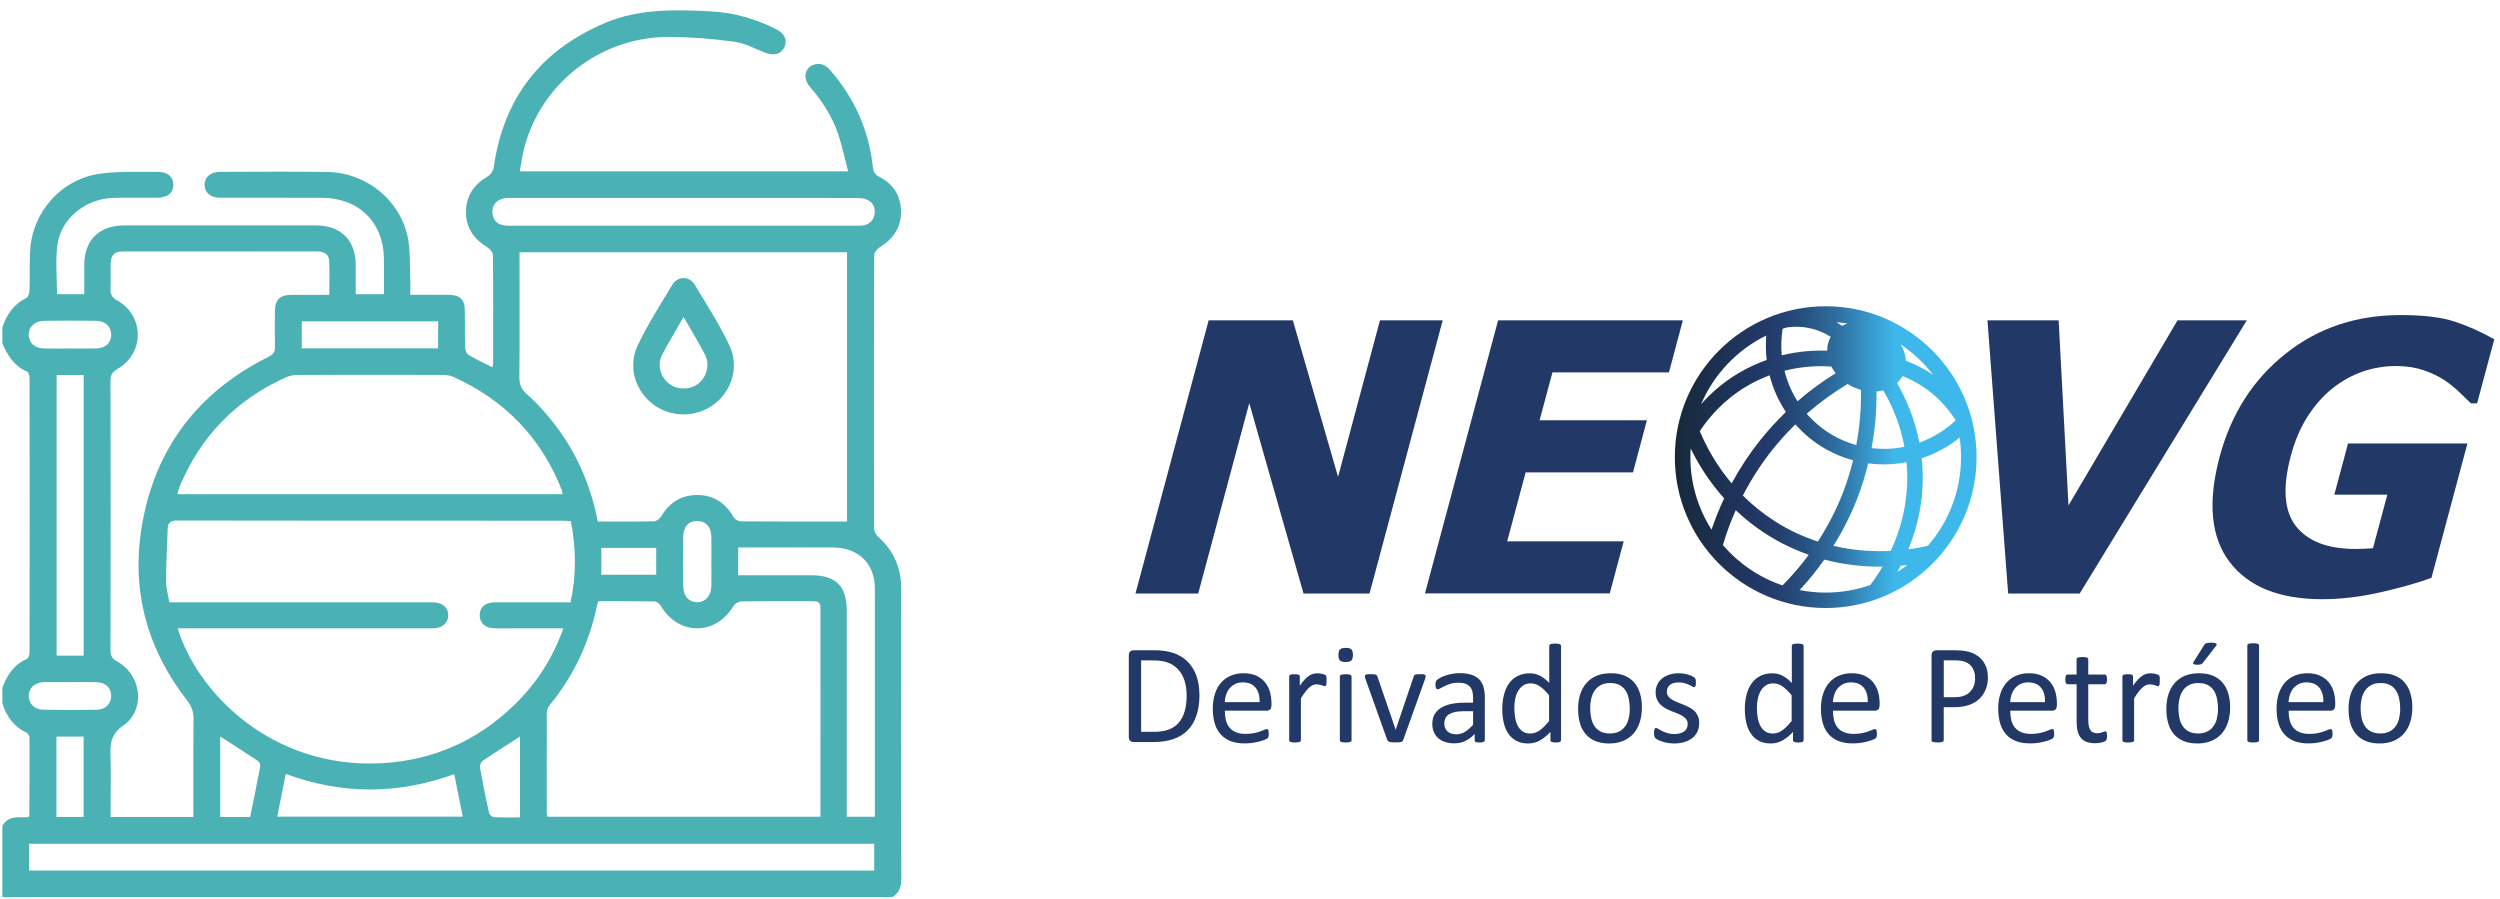 <svg width="203" height="73" viewBox="0 0 203 73" fill="none" xmlns="http://www.w3.org/2000/svg">
<g clip-path="url(#clip0_437_189)">
<path d="M0.191 27.863V26.597C0.53 25.556 1.092 24.708 2.133 24.206C2.292 24.131 2.389 23.793 2.396 23.573C2.432 22.497 2.387 21.418 2.448 20.342C2.625 17.181 5.009 14.514 8.18 14.094C9.7 13.893 11.258 13.977 12.8 13.957C13.591 13.945 14.055 14.342 14.075 14.975C14.094 15.641 13.619 16.051 12.793 16.056C11.604 16.066 10.416 16.039 9.23 16.066C6.988 16.114 4.952 17.728 4.663 19.872C4.487 21.177 4.63 22.526 4.63 23.891H6.843C6.843 23.053 6.836 22.261 6.843 21.47C6.864 19.472 8.066 18.306 10.104 18.304C15.282 18.304 20.462 18.304 25.64 18.304C27.665 18.304 28.864 19.482 28.884 21.487C28.891 22.278 28.884 23.068 28.884 23.891H31.177C31.177 22.888 31.188 21.93 31.175 20.973C31.131 18.026 29.114 16.066 26.122 16.06C23.366 16.054 20.611 16.064 17.855 16.056C17.087 16.054 16.604 15.624 16.609 14.999C16.615 14.377 17.105 13.957 17.872 13.955C20.771 13.949 23.669 13.921 26.568 13.964C29.716 14.011 32.462 16.206 33.104 19.243C33.323 20.283 33.262 21.382 33.312 22.456C33.334 22.935 33.315 23.416 33.315 23.938C34.429 23.938 35.425 23.93 36.422 23.94C37.349 23.947 37.73 24.304 37.745 25.209C37.764 26.193 37.734 27.177 37.762 28.161C37.768 28.385 37.865 28.706 38.031 28.805C38.644 29.179 39.303 29.477 39.989 29.827C40.015 29.671 40.042 29.583 40.042 29.494C40.044 26.567 40.055 23.637 40.025 20.71C40.023 20.49 39.768 20.199 39.55 20.066C38.45 19.397 37.823 18.454 37.837 17.179C37.852 15.908 38.484 14.973 39.602 14.323C39.832 14.19 40.055 13.867 40.091 13.606C40.874 8.004 43.879 4.077 49.153 1.856C51.905 0.697 54.815 0.776 57.713 0.922C59.58 1.016 61.358 1.531 63.029 2.372C63.73 2.725 63.966 3.277 63.68 3.854C63.398 4.421 62.817 4.552 62.086 4.263C61.275 3.94 60.467 3.501 59.622 3.386C57.891 3.153 56.133 3.011 54.386 2.997C48.829 2.958 43.957 6.704 42.567 12.015C42.405 12.631 42.327 13.27 42.209 13.91H68.868C68.594 12.862 68.386 11.878 68.074 10.928C67.592 9.463 66.746 8.194 65.743 7.018C65.185 6.364 65.339 5.525 66.034 5.268C66.594 5.061 67.034 5.268 67.417 5.705C69.395 7.974 70.555 10.592 70.877 13.562C70.919 13.957 71.035 14.171 71.406 14.361C72.559 14.948 73.16 15.93 73.164 17.202C73.168 18.477 72.532 19.414 71.429 20.077C71.216 20.204 70.98 20.512 70.98 20.738C70.957 28.116 70.957 35.496 70.974 42.874C70.974 43.115 71.119 43.423 71.3 43.582C72.608 44.735 73.185 46.168 73.181 47.883C73.17 55.708 73.17 63.531 73.187 71.356C73.187 72 73.027 72.496 72.463 72.838H0.191V67.075C0.661 66.173 1.547 66.402 2.297 66.355C2.339 66.278 2.381 66.237 2.381 66.198C2.392 64.094 2.404 61.991 2.394 59.89C2.394 59.745 2.257 59.529 2.126 59.469C1.078 58.989 0.52 58.136 0.191 57.096V55.83C0.579 54.823 1.122 53.958 2.189 53.503C2.316 53.449 2.4 53.158 2.4 52.975C2.41 45.556 2.41 38.136 2.4 30.717C2.4 30.531 2.33 30.229 2.204 30.176C1.143 29.722 0.597 28.854 0.189 27.859L0.191 27.863ZM46.351 42.322C46.106 42.305 45.919 42.281 45.734 42.281C35.283 42.281 24.829 42.285 14.377 42.266C13.85 42.266 13.633 42.444 13.616 42.921C13.564 44.347 13.488 45.77 13.486 47.195C13.486 47.761 13.657 48.328 13.753 48.912C14.132 48.912 14.415 48.912 14.699 48.912C21.327 48.912 27.954 48.912 34.582 48.912C34.82 48.912 35.058 48.904 35.294 48.917C35.966 48.957 36.401 49.37 36.399 49.958C36.399 50.519 35.995 50.938 35.364 51.008C35.13 51.034 34.89 51.019 34.652 51.019C28.19 51.019 21.729 51.019 15.269 51.019C14.998 51.019 14.728 51.019 14.427 51.019C15.996 56.2 22.045 62.436 30.944 61.974C35.138 61.757 38.76 60.153 41.762 57.24C43.556 55.499 44.875 53.462 45.746 51.019C44.357 51.019 43.102 51.019 41.845 51.019C41.228 51.019 40.608 51.045 39.992 51.004C39.32 50.961 38.926 50.51 38.953 49.901C38.979 49.325 39.373 48.959 40.032 48.917C40.316 48.901 40.602 48.91 40.887 48.91C42.689 48.91 44.491 48.91 46.33 48.91C46.806 46.7 46.789 44.547 46.353 42.319L46.351 42.322ZM48.545 42.347C50.117 42.347 51.611 42.36 53.106 42.33C53.301 42.326 53.563 42.133 53.668 41.954C54.335 40.833 55.289 40.187 56.622 40.195C57.953 40.202 58.909 40.839 59.559 41.979C59.658 42.153 59.936 42.332 60.134 42.334C63.002 42.356 65.87 42.349 68.778 42.349V20.486H42.186V21.359C42.186 24.452 42.202 27.543 42.173 30.636C42.167 31.23 42.339 31.63 42.794 32.02C43.399 32.54 43.946 33.138 44.464 33.746C46.584 36.238 47.913 39.103 48.541 42.349L48.545 42.347ZM48.587 48.82C48.545 48.946 48.509 49.028 48.492 49.114C47.864 52.147 46.593 54.882 44.607 57.289C44.472 57.452 44.401 57.713 44.401 57.929C44.388 60.645 44.394 63.36 44.397 66.076C44.397 66.162 44.437 66.246 44.455 66.318H66.619C66.619 60.62 66.615 54.979 66.624 49.34C66.624 48.868 66.367 48.816 65.988 48.816C64.065 48.824 62.143 48.807 60.22 48.835C59.997 48.839 59.683 49.008 59.57 49.193C58.109 51.631 55.099 51.633 53.655 49.191C53.558 49.026 53.322 48.839 53.148 48.837C51.632 48.809 50.114 48.82 48.587 48.82ZM15.701 66.337V65.522C15.701 63.133 15.686 60.744 15.712 58.356C15.718 57.785 15.562 57.349 15.204 56.891C11.921 52.681 10.639 47.909 11.523 42.69C12.579 36.439 16.049 31.836 21.814 28.969C22.222 28.766 22.344 28.525 22.33 28.099C22.302 27.164 22.313 26.225 22.325 25.288C22.336 24.306 22.711 23.947 23.723 23.942C24.713 23.936 25.703 23.942 26.739 23.942C26.739 22.969 26.766 22.082 26.73 21.2C26.707 20.623 26.303 20.415 25.753 20.415C20.504 20.417 15.253 20.415 10.005 20.419C9.29 20.419 9.009 20.693 8.988 21.386C8.969 22.064 9.005 22.745 8.974 23.423C8.953 23.885 9.077 24.152 9.532 24.407C11.73 25.637 11.738 28.7 9.549 29.951C9.113 30.201 8.971 30.452 8.972 30.929C8.986 38.213 8.986 45.498 8.972 52.782C8.972 53.229 9.087 53.481 9.509 53.71C11.49 54.788 11.852 57.616 10.024 58.9C9.016 59.608 8.94 60.342 8.971 61.336C9.012 62.74 8.982 64.147 8.982 65.552C8.982 65.803 8.982 66.053 8.982 66.34H15.705L15.701 66.337ZM45.679 40.129C45.656 39.971 45.658 39.898 45.633 39.834C43.967 35.564 41.007 32.49 36.791 30.593C36.524 30.473 36.193 30.445 35.892 30.445C31.999 30.435 28.105 30.433 24.212 30.445C23.89 30.445 23.542 30.493 23.252 30.623C19.154 32.462 16.263 35.449 14.566 39.56C14.499 39.723 14.465 39.9 14.398 40.127H45.675L45.679 40.129ZM2.362 70.688H70.986V68.517H2.362V70.688ZM59.94 46.709C61.943 46.709 63.886 46.709 65.83 46.709C67.862 46.709 68.755 47.58 68.755 49.562C68.755 54.878 68.755 60.192 68.755 65.508V66.32H71.041C71.041 66.104 71.041 65.942 71.041 65.779C71.041 59.785 71.045 53.791 71.039 47.794C71.039 45.764 69.715 44.467 67.647 44.456C65.914 44.446 64.179 44.454 62.446 44.454C61.621 44.454 60.797 44.454 59.94 44.454V46.709ZM55.502 18.328C60.088 18.328 64.672 18.328 69.258 18.328C69.519 18.328 69.784 18.343 70.041 18.308C70.639 18.227 70.982 17.857 71.026 17.279C71.067 16.727 70.784 16.325 70.245 16.16C69.98 16.079 69.685 16.075 69.403 16.075C60.138 16.071 50.873 16.071 41.607 16.073C41.371 16.073 41.124 16.054 40.899 16.111C40.301 16.261 39.939 16.655 39.983 17.277C40.027 17.887 40.398 18.257 41.034 18.315C41.27 18.338 41.508 18.328 41.746 18.328C46.332 18.328 50.916 18.328 55.502 18.328ZM4.598 30.448V53.24H6.792V30.448H4.598ZM36.882 62.862C32.279 64.526 27.752 64.523 23.203 62.84C22.963 64.046 22.74 65.176 22.513 66.316H37.579C37.345 65.155 37.124 64.059 36.882 62.861V62.862ZM35.576 26.09H24.505V28.283H35.576V26.09ZM42.224 59.807C41.167 60.489 40.169 61.114 39.198 61.777C39.053 61.875 38.945 62.17 38.977 62.348C39.192 63.569 39.438 64.784 39.709 65.993C39.741 66.141 39.962 66.348 40.105 66.355C40.806 66.393 41.508 66.372 42.226 66.372V59.809L42.224 59.807ZM20.31 66.338C20.59 64.966 20.875 63.593 21.136 62.218C21.161 62.093 21.079 61.879 20.976 61.809C19.965 61.135 18.937 60.481 17.88 59.8V66.338H20.31ZM6.79 66.333V59.813H4.583V66.333H6.79ZM5.704 28.298C6.415 28.298 7.127 28.313 7.837 28.294C8.569 28.274 9.031 27.823 9.03 27.177C9.03 26.537 8.561 26.064 7.834 26.052C6.411 26.03 4.988 26.032 3.566 26.052C2.81 26.062 2.307 26.565 2.33 27.216C2.353 27.851 2.829 28.279 3.568 28.296C4.278 28.313 4.99 28.3 5.701 28.298H5.704ZM5.659 55.39C5.659 55.39 5.659 55.389 5.659 55.387C4.994 55.387 4.331 55.387 3.667 55.387C3.619 55.387 3.571 55.387 3.524 55.39C2.796 55.432 2.326 55.877 2.33 56.513C2.333 57.118 2.791 57.616 3.469 57.629C4.937 57.659 6.409 57.659 7.877 57.629C8.595 57.614 9.052 57.105 9.03 56.463C9.009 55.847 8.559 55.415 7.862 55.394C7.129 55.372 6.392 55.389 5.657 55.389L5.659 55.39ZM57.763 45.573C57.763 44.895 57.778 44.217 57.759 43.541C57.736 42.764 57.292 42.302 56.609 42.3C55.923 42.3 55.487 42.76 55.479 43.543C55.466 44.897 55.468 46.253 55.479 47.608C55.485 48.39 55.917 48.882 56.576 48.902C57.249 48.925 57.744 48.397 57.761 47.605C57.776 46.927 57.765 46.249 57.763 45.573ZM48.829 46.668H53.285V44.493H48.829V46.668Z" fill="#4AB1B5"/>
<path d="M55.512 33.648C52.569 33.652 50.537 30.645 51.8 28.007C52.608 26.321 53.624 24.728 54.594 23.123C55.03 22.402 55.975 22.394 56.409 23.113C57.38 24.719 58.395 26.311 59.206 27.998C60.475 30.634 58.452 33.645 55.512 33.648ZM55.506 25.739C54.864 26.86 54.274 27.814 53.764 28.811C53.346 29.624 53.621 30.599 54.322 31.151C54.971 31.662 55.98 31.68 56.641 31.192C57.38 30.647 57.675 29.645 57.247 28.805C56.738 27.81 56.146 26.856 55.506 25.739Z" fill="#4AB1B5"/>
</g>
<path d="M97.397 56.42C97.397 57.064 97.313 57.627 97.149 58.111C96.984 58.595 96.745 58.994 96.425 59.309C96.11 59.624 95.72 59.864 95.258 60.019C94.797 60.174 94.247 60.254 93.612 60.254H92.033C91.944 60.254 91.86 60.223 91.78 60.165C91.7 60.108 91.66 60.001 91.66 59.85V53.204C91.66 53.053 91.7 52.951 91.78 52.889C91.86 52.831 91.944 52.8 92.033 52.8H93.719C94.362 52.8 94.908 52.884 95.356 53.048C95.8 53.217 96.177 53.456 96.474 53.767C96.776 54.078 97.002 54.459 97.158 54.903C97.313 55.347 97.393 55.852 97.393 56.412L97.397 56.42ZM96.355 56.46C96.355 56.057 96.306 55.684 96.204 55.333C96.102 54.987 95.946 54.686 95.733 54.433C95.52 54.18 95.25 53.98 94.926 53.838C94.597 53.696 94.18 53.625 93.666 53.625H92.658V59.424H93.679C94.154 59.424 94.557 59.367 94.881 59.247C95.21 59.127 95.48 58.945 95.698 58.701C95.915 58.457 96.079 58.147 96.19 57.778C96.301 57.406 96.355 56.971 96.355 56.46Z" fill="#223867"/>
<path d="M103.236 57.295C103.236 57.446 103.201 57.552 103.125 57.614C103.05 57.676 102.966 57.707 102.868 57.707H99.456C99.456 57.996 99.487 58.253 99.545 58.484C99.602 58.715 99.7 58.914 99.833 59.078C99.966 59.243 100.144 59.371 100.361 59.46C100.578 59.549 100.84 59.593 101.155 59.593C101.404 59.593 101.621 59.571 101.816 59.531C102.007 59.491 102.176 59.447 102.318 59.393C102.46 59.345 102.575 59.3 102.664 59.26C102.753 59.22 102.824 59.198 102.868 59.198C102.895 59.198 102.921 59.207 102.939 59.22C102.961 59.234 102.975 59.256 102.988 59.282C103.001 59.309 103.01 59.349 103.014 59.393C103.019 59.442 103.023 59.5 103.023 59.571C103.023 59.62 103.023 59.664 103.019 59.7C103.019 59.735 103.01 59.771 103.006 59.797C103.001 59.824 102.992 59.85 102.979 59.877C102.966 59.899 102.948 59.922 102.926 59.944C102.904 59.966 102.841 60.001 102.739 60.046C102.637 60.094 102.5 60.139 102.336 60.188C102.171 60.232 101.981 60.276 101.763 60.312C101.546 60.347 101.315 60.365 101.071 60.365C100.645 60.365 100.272 60.307 99.953 60.188C99.633 60.068 99.363 59.89 99.145 59.66C98.928 59.425 98.759 59.132 98.648 58.777C98.537 58.422 98.48 58.014 98.48 57.543C98.48 57.073 98.537 56.696 98.653 56.341C98.768 55.986 98.932 55.684 99.15 55.435C99.367 55.187 99.629 54.996 99.935 54.868C100.241 54.734 100.587 54.668 100.965 54.668C101.373 54.668 101.719 54.734 102.003 54.863C102.287 54.992 102.522 55.169 102.708 55.391C102.895 55.613 103.028 55.87 103.117 56.168C103.201 56.465 103.245 56.784 103.245 57.122V57.295H103.236ZM102.282 57.011C102.296 56.514 102.185 56.119 101.95 55.835C101.714 55.551 101.368 55.409 100.911 55.409C100.676 55.409 100.468 55.453 100.29 55.542C100.113 55.631 99.962 55.746 99.842 55.893C99.722 56.039 99.629 56.208 99.562 56.403C99.496 56.598 99.46 56.798 99.451 57.011H102.278H102.282Z" fill="#223867"/>
<path d="M107.714 55.267C107.714 55.351 107.714 55.422 107.709 55.48C107.709 55.538 107.696 55.582 107.687 55.617C107.674 55.648 107.66 55.675 107.643 55.693C107.625 55.711 107.603 55.719 107.572 55.719C107.541 55.719 107.505 55.711 107.461 55.693C107.416 55.675 107.368 55.657 107.31 55.64C107.252 55.622 107.19 55.604 107.123 55.591C107.052 55.578 106.977 55.569 106.897 55.569C106.8 55.569 106.706 55.586 106.613 55.626C106.52 55.666 106.422 55.728 106.32 55.817C106.218 55.906 106.112 56.021 106.001 56.168C105.89 56.314 105.766 56.492 105.633 56.705V60.112C105.633 60.143 105.624 60.17 105.61 60.188C105.593 60.21 105.57 60.228 105.535 60.241C105.499 60.254 105.451 60.267 105.393 60.276C105.331 60.285 105.251 60.29 105.158 60.29C105.065 60.29 104.989 60.29 104.927 60.276C104.865 60.267 104.816 60.259 104.781 60.241C104.745 60.228 104.719 60.205 104.705 60.188C104.692 60.166 104.683 60.139 104.683 60.112V54.93C104.683 54.899 104.687 54.872 104.701 54.85C104.714 54.828 104.736 54.81 104.772 54.792C104.807 54.774 104.852 54.766 104.905 54.757C104.958 54.752 105.029 54.748 105.118 54.748C105.207 54.748 105.273 54.748 105.326 54.757C105.384 54.761 105.424 54.774 105.455 54.792C105.486 54.81 105.508 54.828 105.522 54.85C105.535 54.872 105.544 54.899 105.544 54.93V55.684C105.686 55.475 105.819 55.307 105.943 55.178C106.067 55.05 106.187 54.943 106.298 54.872C106.409 54.797 106.52 54.743 106.631 54.717C106.742 54.69 106.853 54.672 106.964 54.672C107.013 54.672 107.07 54.672 107.132 54.681C107.194 54.686 107.261 54.699 107.332 54.712C107.403 54.725 107.465 54.743 107.518 54.766C107.576 54.783 107.612 54.805 107.638 54.823C107.66 54.841 107.678 54.863 107.683 54.876C107.691 54.894 107.696 54.916 107.705 54.943C107.709 54.97 107.714 55.01 107.718 55.063C107.718 55.116 107.718 55.183 107.718 55.271L107.714 55.267Z" fill="#223867"/>
<path d="M109.857 53.177C109.857 53.399 109.812 53.55 109.728 53.634C109.644 53.714 109.488 53.754 109.262 53.754C109.036 53.754 108.885 53.714 108.805 53.634C108.721 53.554 108.681 53.408 108.681 53.186C108.681 52.964 108.725 52.813 108.81 52.729C108.894 52.649 109.049 52.609 109.275 52.609C109.502 52.609 109.653 52.649 109.732 52.729C109.817 52.809 109.857 52.955 109.857 53.177ZM109.746 60.112C109.746 60.143 109.737 60.17 109.724 60.188C109.706 60.21 109.684 60.227 109.648 60.241C109.613 60.254 109.564 60.267 109.506 60.276C109.444 60.285 109.364 60.29 109.271 60.29C109.178 60.29 109.102 60.29 109.04 60.276C108.978 60.267 108.929 60.259 108.894 60.241C108.858 60.227 108.832 60.205 108.818 60.188C108.805 60.165 108.796 60.139 108.796 60.112V54.93C108.796 54.903 108.805 54.876 108.818 54.854C108.832 54.832 108.858 54.81 108.894 54.797C108.929 54.783 108.978 54.77 109.04 54.761C109.102 54.752 109.178 54.748 109.271 54.748C109.364 54.748 109.444 54.748 109.506 54.761C109.568 54.77 109.617 54.779 109.648 54.797C109.684 54.814 109.706 54.832 109.724 54.854C109.737 54.876 109.746 54.903 109.746 54.93V60.112Z" fill="#223867"/>
<path d="M115.754 54.916C115.754 54.916 115.754 54.947 115.754 54.965C115.754 54.983 115.749 55.001 115.745 55.018C115.745 55.036 115.736 55.058 115.731 55.08C115.727 55.103 115.718 55.129 115.709 55.156L113.943 60.081C113.925 60.126 113.908 60.157 113.881 60.183C113.854 60.21 113.819 60.232 113.77 60.245C113.721 60.259 113.659 60.272 113.579 60.276C113.504 60.281 113.406 60.285 113.291 60.285C113.176 60.285 113.078 60.285 113.003 60.272C112.927 60.263 112.865 60.254 112.816 60.236C112.767 60.223 112.732 60.201 112.705 60.174C112.679 60.148 112.656 60.117 112.643 60.077L110.882 55.151C110.864 55.107 110.855 55.067 110.846 55.032C110.837 54.996 110.828 54.969 110.828 54.952C110.828 54.934 110.828 54.921 110.828 54.907C110.828 54.876 110.837 54.85 110.851 54.828C110.864 54.805 110.89 54.788 110.93 54.774C110.966 54.761 111.015 54.752 111.072 54.748C111.13 54.748 111.206 54.743 111.294 54.743C111.405 54.743 111.494 54.743 111.56 54.752C111.627 54.757 111.68 54.77 111.716 54.783C111.751 54.801 111.778 54.819 111.796 54.841C111.813 54.863 111.831 54.894 111.844 54.925L113.309 59.198L113.331 59.269L113.349 59.198L114.795 54.925C114.804 54.89 114.817 54.863 114.835 54.841C114.853 54.819 114.884 54.797 114.919 54.783C114.955 54.77 115.004 54.757 115.07 54.752C115.132 54.748 115.217 54.743 115.323 54.743C115.412 54.743 115.483 54.743 115.541 54.748C115.598 54.748 115.643 54.761 115.674 54.774C115.705 54.788 115.731 54.81 115.745 54.828C115.758 54.85 115.767 54.876 115.767 54.907L115.754 54.916Z" fill="#223867"/>
<path d="M120.559 60.117C120.559 60.161 120.546 60.197 120.515 60.219C120.483 60.241 120.444 60.259 120.386 60.272C120.333 60.285 120.253 60.29 120.151 60.29C120.049 60.29 119.973 60.285 119.911 60.272C119.853 60.259 119.809 60.245 119.782 60.219C119.756 60.197 119.743 60.161 119.743 60.117V59.597C119.516 59.837 119.263 60.028 118.984 60.161C118.704 60.294 118.411 60.361 118.101 60.361C117.83 60.361 117.582 60.325 117.36 60.254C117.138 60.183 116.952 60.081 116.796 59.948C116.641 59.815 116.521 59.646 116.432 59.451C116.348 59.256 116.304 59.034 116.304 58.781C116.304 58.488 116.361 58.235 116.481 58.022C116.601 57.809 116.77 57.627 116.996 57.485C117.218 57.343 117.493 57.237 117.812 57.166C118.136 57.095 118.496 57.059 118.899 57.059H119.614V56.656C119.614 56.456 119.592 56.279 119.552 56.128C119.512 55.977 119.441 55.848 119.348 55.746C119.254 55.644 119.13 55.569 118.984 55.515C118.833 55.462 118.651 55.435 118.429 55.435C118.194 55.435 117.985 55.462 117.799 55.52C117.613 55.577 117.449 55.635 117.311 55.706C117.169 55.773 117.054 55.835 116.96 55.888C116.867 55.946 116.796 55.972 116.752 55.972C116.721 55.972 116.694 55.964 116.672 55.95C116.65 55.937 116.628 55.91 116.61 55.879C116.592 55.848 116.579 55.808 116.574 55.759C116.566 55.711 116.561 55.657 116.561 55.6C116.561 55.502 116.566 55.427 116.583 55.373C116.597 55.316 116.628 55.267 116.681 55.214C116.734 55.165 116.823 55.107 116.947 55.036C117.076 54.969 117.218 54.907 117.386 54.85C117.551 54.792 117.732 54.748 117.928 54.712C118.123 54.677 118.323 54.659 118.522 54.659C118.895 54.659 119.21 54.703 119.472 54.788C119.734 54.872 119.942 54.996 120.106 55.16C120.266 55.325 120.386 55.524 120.457 55.768C120.528 56.012 120.568 56.292 120.568 56.616V60.112L120.559 60.117ZM119.614 57.752H118.802C118.54 57.752 118.314 57.774 118.123 57.818C117.932 57.862 117.772 57.929 117.644 58.013C117.515 58.098 117.422 58.204 117.364 58.324C117.307 58.444 117.275 58.586 117.275 58.741C117.275 59.012 117.36 59.225 117.533 59.385C117.706 59.544 117.941 59.624 118.252 59.624C118.5 59.624 118.731 59.562 118.944 59.433C119.157 59.305 119.379 59.114 119.614 58.852V57.752Z" fill="#223867"/>
<path d="M126.744 60.112C126.744 60.143 126.74 60.17 126.722 60.192C126.709 60.214 126.687 60.232 126.651 60.245C126.62 60.259 126.576 60.268 126.522 60.276C126.469 60.285 126.403 60.29 126.327 60.29C126.247 60.29 126.181 60.29 126.128 60.276C126.074 60.268 126.03 60.259 125.994 60.245C125.959 60.232 125.937 60.214 125.919 60.192C125.901 60.17 125.897 60.143 125.897 60.112V59.429C125.622 59.726 125.342 59.953 125.049 60.121C124.757 60.285 124.433 60.37 124.086 60.37C123.705 60.37 123.381 60.294 123.115 60.148C122.844 60.001 122.627 59.802 122.463 59.549C122.294 59.296 122.174 59.003 122.099 58.661C122.023 58.32 121.983 57.965 121.983 57.588C121.983 57.144 122.032 56.74 122.13 56.381C122.227 56.021 122.369 55.715 122.556 55.462C122.742 55.209 122.977 55.014 123.257 54.877C123.536 54.739 123.856 54.672 124.22 54.672C124.521 54.672 124.801 54.739 125.054 54.872C125.307 55.005 125.555 55.2 125.799 55.458V52.445C125.799 52.418 125.804 52.392 125.821 52.365C125.835 52.339 125.861 52.321 125.901 52.307C125.941 52.294 125.99 52.281 126.048 52.272C126.105 52.263 126.181 52.259 126.274 52.259C126.367 52.259 126.447 52.263 126.509 52.272C126.571 52.281 126.62 52.294 126.651 52.307C126.687 52.321 126.713 52.339 126.731 52.365C126.749 52.392 126.758 52.414 126.758 52.445V60.117L126.744 60.112ZM125.79 56.465C125.533 56.145 125.285 55.901 125.045 55.737C124.805 55.569 124.552 55.489 124.295 55.489C124.051 55.489 123.847 55.547 123.678 55.662C123.51 55.777 123.372 55.928 123.266 56.119C123.159 56.305 123.084 56.518 123.035 56.758C122.986 56.998 122.964 57.237 122.964 57.486C122.964 57.747 122.986 58 123.026 58.253C123.066 58.502 123.137 58.724 123.235 58.919C123.332 59.114 123.465 59.269 123.629 59.385C123.794 59.5 124.002 59.562 124.251 59.562C124.379 59.562 124.499 59.544 124.615 59.509C124.73 59.473 124.85 59.416 124.974 59.336C125.098 59.256 125.227 59.15 125.36 59.021C125.493 58.892 125.635 58.732 125.786 58.546V56.474L125.79 56.465Z" fill="#223867"/>
<path d="M133.32 57.463C133.32 57.885 133.262 58.275 133.151 58.63C133.041 58.985 132.872 59.291 132.654 59.549C132.433 59.806 132.158 60.006 131.825 60.152C131.492 60.294 131.106 60.37 130.671 60.37C130.236 60.37 129.872 60.307 129.557 60.179C129.242 60.05 128.976 59.868 128.768 59.624C128.555 59.385 128.399 59.087 128.297 58.741C128.195 58.395 128.142 58.005 128.142 57.565C128.142 57.126 128.195 56.753 128.306 56.398C128.417 56.043 128.581 55.737 128.803 55.48C129.025 55.222 129.3 55.023 129.628 54.881C129.957 54.739 130.343 54.668 130.786 54.668C131.23 54.668 131.585 54.73 131.9 54.859C132.215 54.987 132.481 55.169 132.69 55.413C132.903 55.657 133.058 55.95 133.165 56.296C133.271 56.642 133.325 57.033 133.325 57.463H133.32ZM132.335 57.525C132.335 57.246 132.308 56.98 132.255 56.731C132.202 56.483 132.118 56.261 131.998 56.075C131.878 55.888 131.714 55.737 131.51 55.626C131.306 55.515 131.048 55.462 130.742 55.462C130.458 55.462 130.219 55.511 130.014 55.613C129.81 55.715 129.642 55.853 129.513 56.035C129.38 56.217 129.282 56.434 129.22 56.682C129.158 56.931 129.123 57.206 129.123 57.499C129.123 57.792 129.149 58.049 129.202 58.297C129.256 58.546 129.34 58.763 129.464 58.95C129.584 59.136 129.748 59.282 129.957 59.393C130.161 59.504 130.418 59.558 130.724 59.558C131.004 59.558 131.243 59.509 131.452 59.407C131.656 59.309 131.825 59.167 131.958 58.985C132.091 58.803 132.189 58.59 132.246 58.342C132.308 58.093 132.339 57.818 132.339 57.517L132.335 57.525Z" fill="#223867"/>
<path d="M137.975 58.701C137.975 58.968 137.926 59.203 137.828 59.411C137.731 59.62 137.593 59.793 137.411 59.935C137.229 60.077 137.016 60.183 136.768 60.259C136.519 60.33 136.244 60.37 135.942 60.37C135.756 60.37 135.583 60.356 135.414 60.325C135.246 60.299 135.099 60.259 134.966 60.214C134.833 60.17 134.722 60.126 134.629 60.077C134.536 60.028 134.469 59.984 134.429 59.948C134.385 59.908 134.358 59.855 134.336 59.788C134.318 59.717 134.31 59.624 134.31 59.504C134.31 59.433 134.31 59.371 134.323 59.318C134.332 59.269 134.341 59.229 134.349 59.198C134.363 59.167 134.376 59.145 134.398 59.132C134.42 59.118 134.443 59.109 134.469 59.109C134.514 59.109 134.576 59.136 134.656 59.189C134.74 59.243 134.842 59.296 134.962 59.358C135.082 59.42 135.224 59.478 135.392 59.527C135.556 59.58 135.747 59.606 135.96 59.606C136.12 59.606 136.266 59.589 136.399 59.553C136.528 59.518 136.643 59.469 136.741 59.402C136.839 59.336 136.91 59.252 136.963 59.145C137.016 59.043 137.038 58.919 137.038 58.777C137.038 58.635 137.003 58.506 136.927 58.408C136.852 58.311 136.754 58.222 136.63 58.142C136.506 58.067 136.368 57.996 136.217 57.938C136.062 57.88 135.907 57.818 135.743 57.752C135.579 57.685 135.419 57.614 135.264 57.53C135.108 57.446 134.971 57.348 134.846 57.228C134.722 57.108 134.625 56.966 134.549 56.802C134.474 56.638 134.438 56.438 134.438 56.208C134.438 56.004 134.478 55.808 134.558 55.622C134.638 55.435 134.753 55.271 134.913 55.134C135.068 54.992 135.268 54.881 135.503 54.797C135.738 54.712 136.013 54.668 136.328 54.668C136.466 54.668 136.604 54.681 136.741 54.703C136.879 54.726 137.003 54.757 137.114 54.788C137.225 54.823 137.318 54.859 137.398 54.899C137.478 54.939 137.535 54.974 137.575 55.005C137.615 55.036 137.642 55.063 137.655 55.085C137.668 55.107 137.677 55.134 137.682 55.165C137.686 55.191 137.695 55.227 137.7 55.271C137.704 55.316 137.708 55.364 137.708 55.427C137.708 55.493 137.708 55.551 137.7 55.595C137.695 55.644 137.686 55.684 137.673 55.715C137.66 55.746 137.642 55.768 137.624 55.782C137.606 55.795 137.584 55.804 137.562 55.804C137.526 55.804 137.478 55.782 137.411 55.742C137.345 55.697 137.26 55.653 137.158 55.609C137.056 55.56 136.932 55.515 136.794 55.475C136.652 55.431 136.493 55.413 136.315 55.413C136.155 55.413 136.013 55.431 135.889 55.467C135.765 55.502 135.667 55.555 135.587 55.622C135.508 55.688 135.45 55.768 135.41 55.861C135.37 55.955 135.348 56.052 135.348 56.163C135.348 56.314 135.388 56.438 135.463 56.54C135.539 56.642 135.641 56.731 135.76 56.807C135.885 56.882 136.022 56.953 136.182 57.015C136.337 57.077 136.501 57.139 136.661 57.206C136.825 57.273 136.985 57.343 137.145 57.423C137.305 57.503 137.447 57.601 137.566 57.716C137.691 57.832 137.788 57.969 137.864 58.129C137.939 58.289 137.975 58.484 137.975 58.706V58.701Z" fill="#223867"/>
<path d="M146.441 60.112C146.441 60.143 146.436 60.17 146.419 60.192C146.405 60.214 146.383 60.232 146.348 60.245C146.316 60.259 146.272 60.268 146.219 60.276C146.166 60.285 146.099 60.29 146.024 60.29C145.944 60.29 145.877 60.29 145.824 60.276C145.771 60.268 145.726 60.259 145.691 60.245C145.655 60.232 145.633 60.214 145.615 60.192C145.598 60.17 145.593 60.143 145.593 60.112V59.429C145.323 59.726 145.039 59.953 144.746 60.121C144.453 60.285 144.129 60.37 143.783 60.37C143.401 60.37 143.077 60.294 142.811 60.148C142.54 60.001 142.323 59.802 142.159 59.549C141.99 59.296 141.87 59.003 141.795 58.661C141.72 58.32 141.68 57.965 141.68 57.588C141.68 57.144 141.728 56.74 141.826 56.381C141.924 56.021 142.066 55.715 142.252 55.462C142.438 55.209 142.674 55.014 142.953 54.877C143.233 54.739 143.552 54.672 143.916 54.672C144.218 54.672 144.497 54.739 144.75 54.872C145.003 55.005 145.252 55.2 145.496 55.458V52.445C145.496 52.418 145.5 52.392 145.518 52.365C145.531 52.339 145.558 52.321 145.598 52.307C145.638 52.294 145.686 52.281 145.744 52.272C145.802 52.263 145.877 52.259 145.97 52.259C146.064 52.259 146.143 52.263 146.206 52.272C146.268 52.281 146.316 52.294 146.348 52.307C146.383 52.321 146.41 52.339 146.427 52.365C146.445 52.392 146.454 52.414 146.454 52.445V60.117L146.441 60.112ZM145.487 56.465C145.229 56.145 144.981 55.901 144.741 55.737C144.502 55.569 144.249 55.489 143.991 55.489C143.747 55.489 143.543 55.547 143.375 55.662C143.206 55.777 143.069 55.928 142.962 56.119C142.856 56.305 142.78 56.518 142.731 56.758C142.682 56.998 142.66 57.237 142.66 57.486C142.66 57.747 142.682 58 142.722 58.253C142.762 58.502 142.833 58.724 142.931 58.919C143.029 59.114 143.162 59.269 143.326 59.385C143.49 59.5 143.699 59.562 143.947 59.562C144.076 59.562 144.196 59.544 144.311 59.509C144.426 59.473 144.546 59.416 144.67 59.336C144.795 59.256 144.923 59.15 145.056 59.021C145.189 58.892 145.331 58.732 145.482 58.546V56.474L145.487 56.465Z" fill="#223867"/>
<path d="M152.617 57.295C152.617 57.446 152.582 57.552 152.506 57.614C152.431 57.676 152.346 57.707 152.249 57.707H148.837C148.837 57.996 148.868 58.253 148.925 58.484C148.983 58.715 149.081 58.914 149.214 59.078C149.347 59.243 149.524 59.371 149.742 59.46C149.959 59.549 150.221 59.593 150.536 59.593C150.785 59.593 151.002 59.571 151.197 59.531C151.388 59.491 151.557 59.447 151.699 59.393C151.841 59.345 151.956 59.3 152.045 59.26C152.133 59.22 152.204 59.198 152.249 59.198C152.275 59.198 152.302 59.207 152.32 59.22C152.342 59.234 152.36 59.256 152.369 59.282C152.382 59.309 152.391 59.349 152.395 59.393C152.4 59.442 152.404 59.5 152.404 59.571C152.404 59.62 152.404 59.664 152.4 59.7C152.4 59.735 152.391 59.771 152.386 59.797C152.382 59.824 152.373 59.85 152.36 59.877C152.346 59.899 152.329 59.922 152.306 59.944C152.284 59.966 152.222 60.001 152.12 60.046C152.018 60.094 151.881 60.139 151.716 60.188C151.552 60.232 151.361 60.276 151.144 60.312C150.927 60.347 150.696 60.365 150.452 60.365C150.026 60.365 149.653 60.307 149.334 60.188C149.014 60.068 148.743 59.89 148.526 59.66C148.309 59.425 148.14 59.132 148.029 58.777C147.918 58.422 147.86 58.014 147.86 57.543C147.86 57.073 147.918 56.696 148.034 56.341C148.149 55.986 148.313 55.684 148.53 55.435C148.748 55.187 149.01 54.996 149.316 54.868C149.622 54.734 149.968 54.668 150.345 54.668C150.753 54.668 151.1 54.734 151.384 54.863C151.668 54.992 151.903 55.169 152.089 55.391C152.275 55.613 152.409 55.87 152.497 56.168C152.582 56.465 152.626 56.784 152.626 57.122V57.295H152.617ZM151.663 57.011C151.676 56.514 151.565 56.119 151.33 55.835C151.095 55.551 150.749 55.409 150.292 55.409C150.057 55.409 149.848 55.453 149.671 55.542C149.493 55.631 149.342 55.746 149.223 55.893C149.103 56.039 149.01 56.208 148.943 56.403C148.877 56.598 148.841 56.798 148.832 57.011H151.659H151.663Z" fill="#223867"/>
<path d="M161.42 54.987C161.42 55.36 161.358 55.697 161.234 55.995C161.11 56.296 160.937 56.549 160.706 56.762C160.48 56.975 160.196 57.135 159.867 57.25C159.535 57.366 159.14 57.423 158.678 57.423H157.831V60.108C157.831 60.139 157.822 60.165 157.804 60.188C157.786 60.21 157.76 60.227 157.724 60.241C157.689 60.254 157.64 60.267 157.573 60.276C157.511 60.285 157.431 60.29 157.334 60.29C157.236 60.29 157.156 60.285 157.094 60.276C157.032 60.267 156.979 60.254 156.943 60.241C156.903 60.227 156.877 60.21 156.863 60.188C156.85 60.165 156.841 60.139 156.841 60.108V53.23C156.841 53.075 156.881 52.968 156.961 52.902C157.041 52.835 157.134 52.804 157.232 52.804H158.825C158.984 52.804 159.14 52.813 159.286 52.826C159.433 52.84 159.61 52.871 159.81 52.911C160.009 52.955 160.218 53.039 160.426 53.159C160.635 53.279 160.812 53.43 160.959 53.607C161.105 53.785 161.216 53.989 161.296 54.22C161.376 54.45 161.416 54.708 161.416 54.987H161.42ZM160.378 55.067C160.378 54.765 160.32 54.513 160.209 54.308C160.094 54.104 159.956 53.953 159.787 53.851C159.619 53.754 159.446 53.687 159.268 53.661C159.091 53.634 158.918 53.621 158.749 53.621H157.835V56.611H158.727C159.024 56.611 159.273 56.571 159.472 56.496C159.672 56.42 159.836 56.314 159.969 56.176C160.103 56.039 160.205 55.879 160.276 55.688C160.347 55.498 160.378 55.293 160.378 55.067Z" fill="#223867"/>
<path d="M167.011 57.295C167.011 57.446 166.976 57.552 166.9 57.614C166.825 57.676 166.741 57.707 166.643 57.707H163.231C163.231 57.996 163.262 58.253 163.32 58.484C163.377 58.715 163.475 58.914 163.608 59.078C163.741 59.243 163.919 59.371 164.136 59.46C164.353 59.549 164.615 59.593 164.93 59.593C165.179 59.593 165.396 59.571 165.591 59.531C165.782 59.491 165.951 59.447 166.093 59.393C166.235 59.345 166.35 59.3 166.439 59.26C166.528 59.22 166.599 59.198 166.643 59.198C166.67 59.198 166.696 59.207 166.714 59.22C166.736 59.234 166.754 59.256 166.763 59.282C166.776 59.309 166.785 59.349 166.789 59.393C166.794 59.442 166.798 59.5 166.798 59.571C166.798 59.62 166.798 59.664 166.794 59.7C166.794 59.735 166.785 59.771 166.78 59.797C166.776 59.824 166.767 59.85 166.754 59.877C166.741 59.899 166.723 59.922 166.701 59.944C166.678 59.966 166.616 60.001 166.514 60.046C166.412 60.094 166.275 60.139 166.11 60.188C165.946 60.232 165.756 60.276 165.538 60.312C165.321 60.347 165.09 60.365 164.846 60.365C164.42 60.365 164.047 60.307 163.728 60.188C163.408 60.068 163.138 59.89 162.92 59.66C162.703 59.425 162.534 59.132 162.423 58.777C162.312 58.422 162.255 58.014 162.255 57.543C162.255 57.073 162.312 56.696 162.428 56.341C162.543 55.986 162.707 55.684 162.925 55.435C163.142 55.187 163.404 54.996 163.71 54.868C164.016 54.734 164.362 54.668 164.739 54.668C165.148 54.668 165.494 54.734 165.778 54.863C166.062 54.992 166.297 55.169 166.483 55.391C166.67 55.613 166.803 55.87 166.891 56.168C166.976 56.465 167.02 56.784 167.02 57.122V57.295H167.011ZM166.057 57.011C166.071 56.514 165.96 56.119 165.724 55.835C165.489 55.551 165.143 55.409 164.686 55.409C164.451 55.409 164.242 55.453 164.065 55.542C163.887 55.631 163.737 55.746 163.617 55.893C163.497 56.039 163.404 56.208 163.337 56.403C163.271 56.598 163.235 56.798 163.226 57.011H166.053H166.057Z" fill="#223867"/>
<path d="M171.089 59.731C171.089 59.842 171.08 59.93 171.067 59.997C171.053 60.063 171.027 60.108 170.996 60.139C170.965 60.17 170.92 60.197 170.858 60.223C170.796 60.25 170.725 60.272 170.65 60.29C170.57 60.308 170.486 60.321 170.401 60.334C170.312 60.347 170.224 60.352 170.135 60.352C169.864 60.352 169.638 60.316 169.443 60.245C169.252 60.175 169.092 60.068 168.972 59.922C168.848 59.779 168.76 59.593 168.706 59.376C168.649 59.154 168.622 58.897 168.622 58.595V55.564H167.894C167.837 55.564 167.792 55.533 167.757 55.471C167.721 55.409 167.703 55.311 167.703 55.174C167.703 55.103 167.708 55.041 167.717 54.987C167.726 54.934 167.739 54.894 167.752 54.863C167.766 54.832 167.788 54.806 167.814 54.792C167.841 54.779 167.868 54.77 167.899 54.77H168.618V53.536C168.618 53.51 168.622 53.483 168.64 53.461C168.653 53.439 168.68 53.417 168.715 53.399C168.751 53.381 168.799 53.368 168.862 53.364C168.924 53.355 168.999 53.35 169.092 53.35C169.185 53.35 169.265 53.35 169.327 53.364C169.39 53.372 169.438 53.386 169.469 53.399C169.505 53.417 169.527 53.434 169.545 53.461C169.558 53.483 169.567 53.51 169.567 53.536V54.77H170.898C170.929 54.77 170.956 54.775 170.978 54.792C171 54.806 171.022 54.828 171.04 54.863C171.058 54.899 171.071 54.939 171.076 54.987C171.085 55.036 171.089 55.098 171.089 55.174C171.089 55.311 171.071 55.413 171.036 55.471C171 55.533 170.956 55.564 170.898 55.564H169.567V58.457C169.567 58.812 169.62 59.083 169.727 59.265C169.833 59.447 170.02 59.54 170.295 59.54C170.383 59.54 170.463 59.531 170.53 59.513C170.596 59.496 170.659 59.478 170.716 59.46C170.77 59.442 170.814 59.425 170.854 59.407C170.894 59.389 170.925 59.38 170.956 59.38C170.974 59.38 170.991 59.385 171.009 59.394C171.027 59.402 171.04 59.42 171.049 59.447C171.058 59.473 171.067 59.509 171.076 59.558C171.085 59.602 171.089 59.66 171.089 59.731Z" fill="#223867"/>
<path d="M175.371 55.267C175.371 55.351 175.371 55.422 175.366 55.48C175.366 55.538 175.353 55.582 175.344 55.617C175.331 55.648 175.317 55.675 175.3 55.693C175.282 55.711 175.26 55.719 175.229 55.719C175.198 55.719 175.162 55.711 175.118 55.693C175.073 55.675 175.025 55.657 174.967 55.64C174.909 55.622 174.847 55.604 174.781 55.591C174.71 55.578 174.634 55.569 174.554 55.569C174.457 55.569 174.363 55.586 174.27 55.626C174.177 55.666 174.079 55.728 173.977 55.817C173.875 55.906 173.769 56.021 173.658 56.168C173.547 56.314 173.423 56.492 173.29 56.705V60.112C173.29 60.143 173.281 60.17 173.268 60.188C173.25 60.21 173.228 60.228 173.192 60.241C173.157 60.254 173.108 60.267 173.05 60.276C172.988 60.285 172.908 60.29 172.815 60.29C172.722 60.29 172.646 60.29 172.584 60.276C172.522 60.267 172.473 60.259 172.438 60.241C172.402 60.228 172.376 60.205 172.362 60.188C172.349 60.166 172.34 60.139 172.34 60.112V54.93C172.34 54.899 172.345 54.872 172.358 54.85C172.371 54.828 172.393 54.81 172.429 54.792C172.464 54.774 172.509 54.766 172.562 54.757C172.615 54.752 172.686 54.748 172.775 54.748C172.864 54.748 172.93 54.748 172.984 54.757C173.041 54.761 173.081 54.774 173.112 54.792C173.143 54.81 173.165 54.828 173.179 54.85C173.192 54.872 173.201 54.899 173.201 54.93V55.684C173.343 55.475 173.476 55.307 173.6 55.178C173.725 55.05 173.844 54.943 173.955 54.872C174.066 54.797 174.177 54.743 174.288 54.717C174.399 54.69 174.51 54.672 174.621 54.672C174.67 54.672 174.727 54.672 174.789 54.681C174.852 54.686 174.918 54.699 174.989 54.712C175.06 54.725 175.122 54.743 175.175 54.766C175.229 54.788 175.269 54.805 175.295 54.823C175.317 54.841 175.335 54.863 175.34 54.876C175.349 54.894 175.353 54.916 175.362 54.943C175.366 54.97 175.371 55.01 175.375 55.063C175.375 55.116 175.375 55.183 175.375 55.271L175.371 55.267Z" fill="#223867"/>
<path d="M181.086 57.463C181.086 57.885 181.028 58.275 180.917 58.63C180.806 58.985 180.638 59.291 180.42 59.549C180.198 59.806 179.923 60.006 179.59 60.152C179.258 60.294 178.872 60.37 178.437 60.37C178.002 60.37 177.638 60.307 177.323 60.179C177.008 60.05 176.742 59.868 176.533 59.624C176.32 59.385 176.165 59.087 176.063 58.741C175.961 58.395 175.908 58.005 175.908 57.565C175.908 57.126 175.961 56.753 176.072 56.398C176.183 56.043 176.347 55.737 176.569 55.48C176.791 55.222 177.066 55.023 177.394 54.881C177.722 54.739 178.108 54.668 178.552 54.668C178.996 54.668 179.351 54.73 179.666 54.859C179.981 54.987 180.247 55.169 180.456 55.413C180.669 55.657 180.824 55.95 180.93 56.296C181.037 56.642 181.09 57.033 181.09 57.463H181.086ZM180.101 57.525C180.101 57.246 180.074 56.98 180.021 56.731C179.968 56.483 179.883 56.261 179.764 56.074C179.644 55.888 179.48 55.737 179.275 55.626C179.071 55.515 178.814 55.462 178.508 55.462C178.224 55.462 177.98 55.511 177.78 55.613C177.576 55.715 177.407 55.852 177.279 56.035C177.146 56.216 177.048 56.434 176.986 56.682C176.924 56.931 176.888 57.206 176.888 57.499C176.888 57.792 176.915 58.049 176.968 58.297C177.021 58.546 177.106 58.763 177.23 58.95C177.35 59.136 177.514 59.282 177.722 59.393C177.927 59.504 178.184 59.557 178.49 59.557C178.77 59.557 179.009 59.509 179.218 59.407C179.422 59.309 179.59 59.167 179.724 58.985C179.857 58.803 179.954 58.59 180.012 58.342C180.07 58.093 180.105 57.818 180.105 57.517L180.101 57.525ZM178.965 52.396C178.987 52.352 179.014 52.321 179.045 52.294C179.076 52.267 179.111 52.245 179.156 52.232C179.2 52.218 179.253 52.205 179.32 52.196C179.386 52.188 179.462 52.183 179.555 52.183C179.661 52.183 179.75 52.188 179.817 52.205C179.883 52.218 179.932 52.236 179.959 52.263C179.985 52.289 179.999 52.316 179.994 52.347C179.99 52.378 179.972 52.414 179.941 52.449L178.898 53.789C178.867 53.829 178.841 53.86 178.814 53.883C178.787 53.905 178.761 53.922 178.73 53.936C178.699 53.949 178.654 53.958 178.601 53.967C178.548 53.971 178.486 53.976 178.41 53.976C178.326 53.976 178.259 53.971 178.211 53.958C178.162 53.945 178.126 53.931 178.104 53.913C178.082 53.896 178.077 53.869 178.082 53.838C178.086 53.807 178.104 53.772 178.131 53.727L178.965 52.396Z" fill="#223867"/>
<path d="M183.433 60.112C183.433 60.143 183.424 60.17 183.411 60.188C183.393 60.21 183.371 60.228 183.335 60.241C183.3 60.254 183.251 60.268 183.193 60.277C183.131 60.285 183.051 60.29 182.958 60.29C182.865 60.29 182.79 60.29 182.727 60.277C182.665 60.268 182.617 60.259 182.581 60.241C182.546 60.223 182.519 60.206 182.506 60.188C182.492 60.166 182.483 60.139 182.483 60.112V52.418C182.483 52.387 182.492 52.361 182.506 52.339C182.519 52.316 182.546 52.294 182.581 52.281C182.617 52.268 182.665 52.254 182.727 52.245C182.79 52.236 182.865 52.232 182.958 52.232C183.051 52.232 183.131 52.232 183.193 52.245C183.256 52.254 183.304 52.263 183.335 52.281C183.371 52.294 183.393 52.316 183.411 52.339C183.424 52.361 183.433 52.387 183.433 52.418V60.112Z" fill="#223867"/>
<path d="M189.614 57.295C189.614 57.446 189.579 57.552 189.503 57.614C189.428 57.676 189.343 57.707 189.246 57.707H185.834C185.834 57.996 185.865 58.253 185.922 58.484C185.98 58.715 186.078 58.914 186.211 59.078C186.344 59.243 186.521 59.371 186.739 59.46C186.956 59.549 187.218 59.593 187.533 59.593C187.781 59.593 187.999 59.571 188.194 59.531C188.385 59.491 188.554 59.447 188.696 59.393C188.838 59.345 188.953 59.3 189.042 59.26C189.13 59.22 189.201 59.198 189.246 59.198C189.272 59.198 189.299 59.207 189.317 59.22C189.339 59.234 189.352 59.256 189.366 59.282C189.379 59.309 189.388 59.349 189.392 59.393C189.397 59.442 189.401 59.5 189.401 59.571C189.401 59.62 189.401 59.664 189.397 59.7C189.397 59.735 189.388 59.771 189.383 59.797C189.379 59.824 189.37 59.85 189.357 59.877C189.343 59.899 189.326 59.922 189.303 59.944C189.281 59.966 189.219 60.001 189.117 60.046C189.015 60.094 188.877 60.139 188.713 60.188C188.549 60.232 188.358 60.276 188.141 60.312C187.923 60.347 187.693 60.365 187.449 60.365C187.023 60.365 186.65 60.307 186.331 60.188C186.011 60.068 185.74 59.89 185.523 59.66C185.306 59.425 185.137 59.132 185.026 58.777C184.915 58.422 184.857 58.014 184.857 57.543C184.857 57.073 184.915 56.696 185.03 56.341C185.146 55.986 185.31 55.684 185.527 55.435C185.745 55.187 186.007 54.996 186.313 54.868C186.619 54.734 186.965 54.668 187.342 54.668C187.75 54.668 188.097 54.734 188.38 54.863C188.664 54.992 188.9 55.169 189.086 55.391C189.272 55.613 189.405 55.87 189.494 56.168C189.578 56.465 189.623 56.784 189.623 57.122V57.295H189.614ZM188.66 57.011C188.673 56.514 188.562 56.119 188.327 55.835C188.092 55.551 187.746 55.409 187.289 55.409C187.054 55.409 186.845 55.453 186.668 55.542C186.49 55.631 186.339 55.746 186.22 55.893C186.1 56.039 186.007 56.208 185.94 56.403C185.874 56.598 185.838 56.798 185.829 57.011H188.656H188.66Z" fill="#223867"/>
<path d="M195.879 57.463C195.879 57.885 195.821 58.275 195.711 58.63C195.6 58.985 195.431 59.291 195.214 59.549C194.992 59.806 194.717 60.006 194.384 60.152C194.051 60.294 193.665 60.37 193.23 60.37C192.795 60.37 192.432 60.307 192.116 60.179C191.801 60.05 191.535 59.868 191.327 59.624C191.114 59.385 190.958 59.087 190.856 58.741C190.754 58.395 190.701 58.005 190.701 57.565C190.701 57.126 190.754 56.753 190.865 56.398C190.976 56.043 191.14 55.737 191.362 55.48C191.584 55.222 191.859 55.023 192.187 54.881C192.516 54.739 192.902 54.668 193.346 54.668C193.789 54.668 194.144 54.73 194.459 54.859C194.774 54.987 195.041 55.169 195.249 55.413C195.462 55.657 195.617 55.95 195.724 56.296C195.83 56.642 195.884 57.033 195.884 57.463H195.879ZM194.894 57.525C194.894 57.246 194.868 56.98 194.814 56.731C194.761 56.483 194.677 56.261 194.557 56.075C194.437 55.888 194.273 55.737 194.069 55.626C193.865 55.515 193.607 55.462 193.301 55.462C193.017 55.462 192.778 55.511 192.574 55.613C192.369 55.715 192.201 55.853 192.072 56.035C191.939 56.217 191.841 56.434 191.779 56.682C191.717 56.931 191.682 57.206 191.682 57.499C191.682 57.792 191.708 58.049 191.762 58.297C191.815 58.546 191.899 58.763 192.023 58.95C192.143 59.136 192.307 59.282 192.516 59.393C192.72 59.504 192.977 59.558 193.283 59.558C193.563 59.558 193.803 59.509 194.011 59.407C194.215 59.309 194.384 59.167 194.517 58.985C194.65 58.803 194.748 58.59 194.805 58.342C194.863 58.093 194.899 57.818 194.899 57.517L194.894 57.525Z" fill="#223867"/>
<path d="M111.21 48.194H105.846L101.44 32.731L97.295 48.194H92.201L98.143 26.013H104.98L108.65 38.721L112.053 26.013H117.147L111.206 48.194H111.21Z" fill="#223867"/>
<path d="M115.705 48.194L121.646 26.013H136.648L135.517 30.241H126.057L125.014 34.128H133.728L132.597 38.357H123.882L122.383 43.957H131.843L130.711 48.185H115.709L115.705 48.194Z" fill="#223867"/>
<path d="M182.439 26.013L168.87 48.194H163.062L161.381 26.013H167.162L167.961 41.041L176.813 26.013H182.444H182.439Z" fill="#223867"/>
<path d="M197.423 46.925C196.345 47.325 194.974 47.711 193.323 48.088C191.668 48.465 190.084 48.656 188.576 48.656C185.088 48.656 182.581 47.648 181.05 45.638C179.519 43.628 179.249 40.775 180.238 37.079C181.17 33.605 182.949 30.818 185.585 28.724C188.216 26.63 191.331 25.583 194.925 25.583C196.78 25.583 198.244 25.76 199.313 26.111C200.383 26.461 201.452 26.94 202.535 27.548L201.142 32.748H200.636C200.423 32.54 200.117 32.243 199.717 31.861C199.318 31.48 198.914 31.156 198.51 30.885C198.04 30.566 197.468 30.295 196.802 30.064C196.132 29.838 195.391 29.722 194.579 29.722C193.625 29.722 192.715 29.873 191.855 30.171C190.989 30.468 190.169 30.925 189.388 31.542C188.642 32.136 187.977 32.891 187.386 33.805C186.801 34.719 186.344 35.779 186.02 36.99C185.328 39.582 185.465 41.494 186.432 42.728C187.404 43.961 189.015 44.574 191.269 44.574C191.469 44.574 191.704 44.569 191.974 44.56C192.245 44.551 192.485 44.533 192.684 44.516L193.851 40.167H189.547L190.661 36.01H200.356L197.432 46.93L197.423 46.925Z" fill="#223867"/>
<path d="M148.247 24.868C141.493 24.868 135.996 30.361 135.996 37.119C135.996 43.877 141.489 49.37 148.247 49.37C155.004 49.37 160.498 43.877 160.498 37.119C160.498 30.361 155.004 24.868 148.247 24.868ZM154.849 38.055C154.991 40.735 154.334 43.003 153.531 44.733C152.196 44.8 150.589 44.724 148.872 44.325C149.627 43.114 150.279 41.84 150.794 40.518C151.162 39.577 151.459 38.61 151.699 37.625C152.12 37.682 152.546 37.709 152.972 37.709C153.589 37.709 154.201 37.647 154.809 37.532C154.827 37.705 154.84 37.878 154.849 38.055ZM144.75 26.696C144.848 26.665 144.945 26.63 145.043 26.599C145.66 26.501 146.592 26.47 147.617 26.838C148.011 26.98 148.349 27.162 148.655 27.353C148.646 27.371 148.633 27.384 148.624 27.402C148.446 27.739 148.366 28.107 148.366 28.48C147.408 28.44 146.117 28.498 144.679 28.853C144.613 28.143 144.635 27.419 144.75 26.692V26.696ZM150.736 36.143C150.092 35.961 149.462 35.704 148.859 35.362C148.029 34.892 147.31 34.288 146.707 33.596C147.736 32.695 148.846 31.888 150.03 31.178C150.119 31.235 150.212 31.289 150.31 31.342C150.572 31.479 150.842 31.581 151.109 31.657C151.14 33.157 151.011 34.665 150.731 36.147L150.736 36.143ZM149.573 26.461C149.431 26.359 149.276 26.261 149.116 26.164C149.418 26.186 149.72 26.221 150.017 26.27C149.862 26.323 149.715 26.386 149.578 26.461H149.573ZM148.708 29.767C148.806 29.953 148.921 30.131 149.054 30.304C147.958 30.983 146.92 31.746 145.957 32.584C145.473 31.821 145.118 30.983 144.901 30.104C146.445 29.713 147.807 29.7 148.713 29.767H148.708ZM145.016 33.45C144.284 34.159 143.588 34.918 142.944 35.721C142.057 36.835 141.28 38.015 140.61 39.249C139.35 37.754 138.534 36.227 138.023 35.007C138.791 33.849 139.998 32.456 141.813 31.373C142.447 30.996 143.077 30.707 143.69 30.477C143.96 31.537 144.408 32.54 145.012 33.445L145.016 33.45ZM143.929 36.507C144.511 35.779 145.132 35.1 145.788 34.457C146.476 35.242 147.297 35.921 148.238 36.458C148.952 36.866 149.702 37.168 150.47 37.376C150.243 38.29 149.968 39.191 149.627 40.061C149.094 41.423 148.411 42.736 147.612 43.974C146.445 43.597 145.247 43.051 144.062 42.288C143.086 41.658 142.248 40.962 141.52 40.238C142.203 38.916 143.011 37.66 143.929 36.507ZM151.969 36.387C152.258 34.869 152.391 33.321 152.373 31.786C152.564 31.772 152.746 31.741 152.923 31.692C153.593 32.837 154.29 34.39 154.641 36.28C153.762 36.458 152.861 36.493 151.969 36.387ZM154.037 31.102C154.215 30.942 154.365 30.752 154.481 30.539C155.044 30.761 155.581 31.031 156.091 31.364C157.179 32.07 158.11 33.028 158.803 34.133C157.933 34.949 156.926 35.553 155.852 35.939C155.47 33.955 154.743 32.318 154.033 31.098L154.037 31.102ZM156.974 30.446C156.908 30.401 156.846 30.352 156.779 30.308C156.145 29.895 155.466 29.558 154.76 29.296C154.734 28.848 154.592 28.391 154.339 27.97C155.346 28.644 156.238 29.483 156.974 30.441V30.446ZM143.423 27.246C143.37 27.916 143.379 28.578 143.455 29.23C142.709 29.492 141.941 29.842 141.169 30.299C139.905 31.053 138.906 31.941 138.13 32.819C139.168 30.388 141.058 28.404 143.419 27.246H143.423ZM137.282 36.409C137.886 37.656 138.756 39.08 140.002 40.465C139.616 41.29 139.27 42.137 138.977 43.007C137.89 41.303 137.26 39.284 137.26 37.119C137.26 36.879 137.269 36.644 137.287 36.409H137.282ZM139.9 44.258C140.184 43.295 140.53 42.35 140.943 41.427C141.653 42.102 142.456 42.75 143.379 43.344C144.542 44.094 145.717 44.644 146.871 45.048C146.223 45.931 145.509 46.761 144.741 47.533C142.842 46.894 141.178 45.749 139.9 44.258ZM146.135 47.906C146.858 47.134 147.523 46.304 148.136 45.439C149.764 45.865 151.313 46.015 152.666 46.015C152.733 46.015 152.799 46.015 152.866 46.015C152.52 46.601 152.178 47.094 151.881 47.48L151.894 47.493C150.754 47.897 149.525 48.119 148.247 48.119C147.523 48.119 146.818 48.048 146.13 47.914L146.135 47.906ZM154.339 45.936C154.525 45.918 154.703 45.9 154.876 45.882C154.614 46.082 154.343 46.264 154.064 46.441C154.157 46.282 154.246 46.113 154.339 45.94V45.936ZM156.544 44.316C156.162 44.409 155.621 44.516 154.96 44.604C155.697 42.816 156.242 40.584 156.105 37.993C156.091 37.727 156.069 37.469 156.043 37.212C157.143 36.848 158.19 36.285 159.122 35.531C159.197 36.05 159.237 36.582 159.237 37.119C159.237 39.87 158.221 42.386 156.544 44.316Z" fill="url(#paint0_linear_437_189)"/>
<defs>
<linearGradient id="paint0_linear_437_189" x1="136" y1="37.119" x2="160.498" y2="37.119" gradientUnits="userSpaceOnUse">
<stop stop-color="#16293A"/>
<stop offset="0.28" stop-color="#223867"/>
<stop offset="0.34" stop-color="#233E6D"/>
<stop offset="0.43" stop-color="#275181"/>
<stop offset="0.54" stop-color="#2E70A1"/>
<stop offset="0.65" stop-color="#379ACC"/>
<stop offset="0.73" stop-color="#3EB8EB"/>
</linearGradient>
<clipPath id="clip0_437_189">
<rect width="73" height="72" fill="white" transform="translate(0.191 0.844)"/>
</clipPath>
</defs>
</svg>
